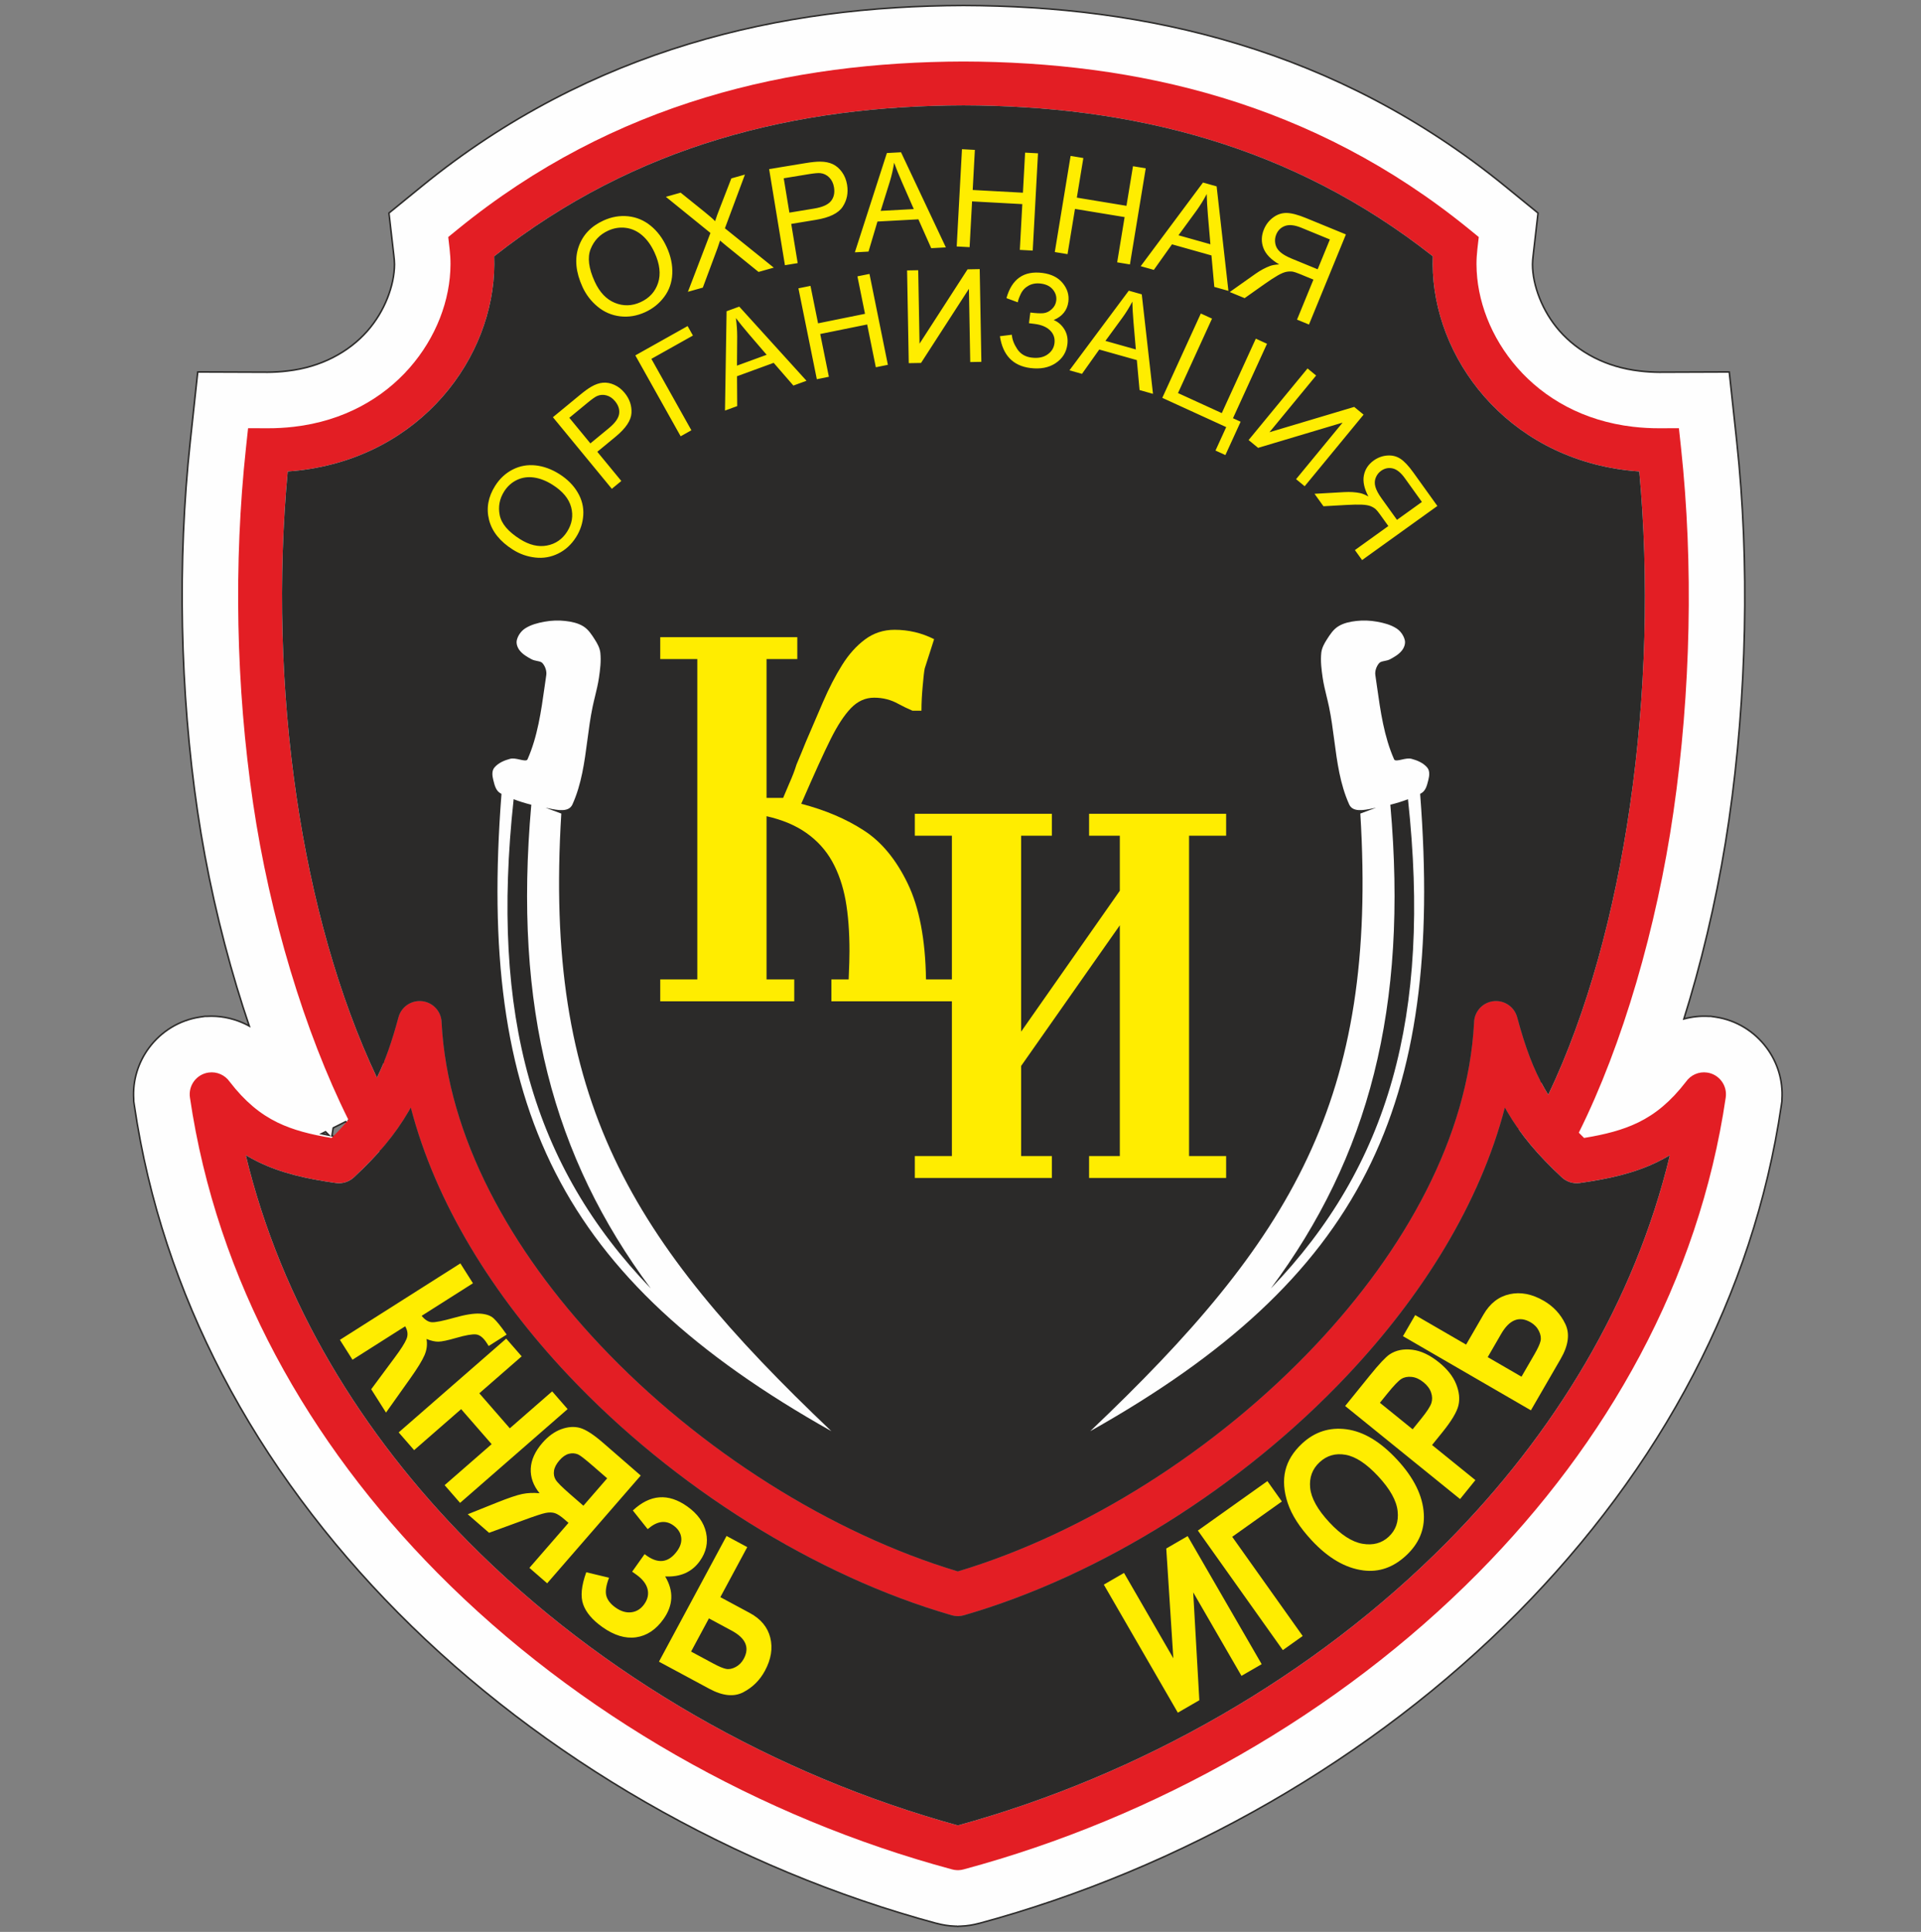 <?xml version="1.0" encoding="UTF-8"?> <svg xmlns="http://www.w3.org/2000/svg" width="360" height="362" viewBox="0 0 360 362" fill="none"><rect x="0" y="0" width="360" height="362" fill="#808080" stroke="none"/> <path d="M325.481 82.808C326.689 94.026 327.167 105.894 326.915 117.955C326.664 129.994 325.696 142.044 324.014 153.652C322.367 165.014 319.85 176.512 316.651 187.35C316.296 188.551 315.934 189.743 315.563 190.926C317.072 190.514 318.653 190.339 320.258 190.437H320.607L321.451 190.561C325.432 191.143 328.816 193.307 331.069 196.334C333.086 199.042 334.172 202.438 333.94 205.999V206.33L333.816 207.17C331.189 225.062 325.496 241.92 317.383 257.497C308.862 273.858 297.626 288.849 284.441 302.169C270.827 315.922 255.082 327.869 238.08 337.665C220.76 347.645 202.217 355.356 183.37 360.435L183.367 360.424C182.888 360.553 182.365 360.664 181.799 360.755C181.218 360.848 180.606 360.906 179.966 360.928H179.843L179.772 360.929L179.659 360.93L179.535 360.971H179.464L179.341 360.93L179.227 360.929L179.153 360.928H179.03C178.388 360.906 177.777 360.847 177.2 360.754C176.634 360.663 176.111 360.553 175.632 360.423L175.629 360.435C156.782 355.356 138.239 347.645 120.919 337.665C103.917 327.869 88.172 315.922 74.558 302.169C61.373 288.849 50.137 273.858 41.616 257.497C33.503 241.92 27.81 225.062 25.183 207.17L25.059 206.33V205.998C24.827 202.437 25.914 199.042 27.93 196.334C30.183 193.307 33.568 191.143 37.548 190.561L38.392 190.437H38.741C41.081 190.294 43.371 190.732 45.458 191.638C45.888 191.825 46.307 192.03 46.714 192.253C45.901 189.858 45.121 187.422 44.378 184.956C41.174 174.323 38.646 163.092 37.02 152.053C35.367 140.836 34.425 129.168 34.189 117.403C33.953 105.64 34.439 93.99 35.643 82.808L37.055 69.703L50.184 69.75C50.627 69.751 51.247 69.73 52.033 69.685C52.51 69.658 53.126 69.6 53.874 69.514C57.049 69.148 59.88 68.27 62.344 67.016C64.968 65.68 67.145 63.961 68.852 62.015C70.469 60.172 71.732 58.067 72.611 55.845C73.474 53.661 73.924 51.508 73.931 49.527C73.931 49.43 73.918 49.152 73.891 48.694C73.884 48.563 73.855 48.278 73.804 47.837L72.891 39.919L79.128 34.836C87.016 28.408 95.199 23.066 103.598 18.658C111.946 14.276 120.469 10.854 129.093 8.237C137.665 5.636 146.294 3.839 154.919 2.69C163.432 1.556 172.005 1.053 180.562 1.028C189.119 1.053 197.692 1.556 206.205 2.69C214.83 3.839 223.459 5.636 232.031 8.237C240.655 10.854 249.177 14.276 257.527 18.658C265.925 23.066 274.108 28.408 281.996 34.836L288.231 39.919L287.32 47.837C287.269 48.278 287.24 48.563 287.232 48.694C287.206 49.153 287.192 49.431 287.193 49.527C287.2 51.508 287.65 53.661 288.513 55.845C289.392 58.067 290.655 60.172 292.272 62.016C293.98 63.961 296.156 65.68 298.78 67.016C301.244 68.27 304.075 69.149 307.25 69.515C307.998 69.601 308.614 69.658 309.092 69.685C309.877 69.73 310.497 69.752 310.94 69.75L324.068 69.703L325.481 82.809V82.808ZM305.929 117.543C306.12 108.399 305.843 99.29 305.097 90.454L304.863 90.428C299.054 89.758 293.826 88.127 289.233 85.788C284.233 83.243 279.954 79.817 276.471 75.848C273.166 72.081 270.633 67.901 268.926 63.584C267.15 59.092 266.223 54.302 266.207 49.526V49.12C260.187 44.455 254.044 40.535 247.815 37.265C240.658 33.509 233.346 30.573 225.941 28.327C218.555 26.085 211.048 24.527 203.489 23.52C195.817 22.498 188.157 22.045 180.562 22.023C172.967 22.045 165.307 22.498 157.635 23.52C150.076 24.527 142.569 26.085 135.183 28.327C127.778 30.573 120.466 33.509 113.309 37.265C107.08 40.534 100.937 44.455 94.918 49.12V49.526C94.901 54.302 93.974 59.092 92.198 63.584C90.491 67.901 87.958 72.081 84.653 75.848C81.17 79.817 76.891 83.243 71.892 85.788C67.298 88.127 62.07 89.758 56.261 90.428L56.025 90.454C55.281 99.205 54.997 108.112 55.175 116.991C55.388 127.599 56.276 138.376 57.842 149.006C59.319 159.032 61.62 169.251 64.541 178.945C67.406 188.451 70.871 197.429 74.738 205.181L65.303 209.911L65.894 211.099L72.851 216.989C73.005 216.913 73.053 216.923 72.936 217.061C72.417 217.672 71.408 218.86 69.464 220.761L65.688 224.454L60.452 223.602C58.163 223.229 55.998 222.783 53.902 222.2C52.383 221.778 50.933 221.296 49.543 220.735C52.18 230.134 55.812 239.169 60.298 247.781C67.861 262.303 77.805 275.58 89.454 287.348C101.805 299.825 116.039 310.635 131.37 319.469C146.518 328.196 162.815 335.03 179.499 339.67C196.183 335.03 212.48 328.197 227.628 319.469C242.96 310.635 257.194 299.825 269.545 287.348C281.194 275.58 291.137 262.303 298.701 247.781C303.187 239.169 306.819 230.134 309.455 220.735C308.066 221.295 306.616 221.778 305.097 222.2C303.001 222.782 300.836 223.229 298.546 223.602L293.311 224.454L288.432 219.683L288.423 219.692L287.625 218.893C276.538 208.05 288.424 219.693 288.423 219.692L288.432 219.683L287.625 218.893L283.065 214.33L286.448 207.547C290.282 199.862 293.681 190.929 296.488 181.421C299.392 171.583 301.683 161.097 303.192 150.688C304.788 139.679 305.7 128.494 305.929 117.543ZM300.187 201.742C298.232 199.844 296.683 198.346 300.157 201.751L300.187 201.742ZM62.446 211.343L62.204 212.833C64.136 213.326 66.165 214.076 67.794 214.917L65.894 211.099L64.793 210.166L62.446 211.343H62.446ZM61.618 212.69L61.008 212.064L60.287 212.425C60.718 212.496 61.163 212.586 61.618 212.69Z" fill="#FEFEFE"></path> <path d="M288.432 219.683L293.311 224.454L298.546 223.602C300.836 223.229 303.001 222.782 305.097 222.2C306.616 221.778 308.066 221.295 309.455 220.735C306.819 230.134 303.187 239.169 298.701 247.781C291.137 262.303 281.194 275.58 269.545 287.348C257.194 299.825 242.96 310.635 227.628 319.469C212.48 328.197 196.183 335.03 179.499 339.67C162.815 335.03 146.518 328.196 131.37 319.469C116.039 310.635 101.805 299.825 89.454 287.348C77.805 275.58 67.861 262.303 60.298 247.781C55.812 239.169 52.18 230.134 49.543 220.735C50.933 221.296 52.383 221.778 53.902 222.2C55.998 222.783 58.163 223.229 60.452 223.602L65.688 224.454L69.464 220.761C71.408 218.86 72.417 217.672 72.936 217.061C73.053 216.923 73.005 216.913 72.851 216.989L65.894 211.099L65.303 209.911L74.738 205.181C70.871 197.429 67.406 188.451 64.541 178.945C61.62 169.251 59.319 159.032 57.842 149.006C56.276 138.376 55.388 127.599 55.175 116.991C54.997 108.112 55.281 99.205 56.025 90.454L56.261 90.428C62.07 89.758 67.298 88.127 71.892 85.788C76.891 83.243 81.17 79.817 84.653 75.848C87.958 72.081 90.491 67.901 92.198 63.584C93.974 59.092 94.901 54.302 94.918 49.526V49.12C100.937 44.455 107.08 40.534 113.309 37.265C120.466 33.509 127.778 30.573 135.183 28.327C142.569 26.085 150.076 24.527 157.635 23.52C165.307 22.498 172.967 22.045 180.562 22.023C188.157 22.045 195.817 22.498 203.489 23.52C211.048 24.527 218.555 26.085 225.941 28.327C233.346 30.573 240.658 33.509 247.815 37.265C254.044 40.535 260.187 44.455 266.207 49.12V49.526C266.223 54.302 267.15 59.092 268.926 63.584C270.633 67.901 273.166 72.081 276.471 75.848C279.954 79.817 284.233 83.243 289.233 85.788C293.826 88.127 299.054 89.758 304.863 90.428L305.097 90.454C305.843 99.29 306.12 108.399 305.929 117.543C305.7 128.494 304.788 139.679 303.192 150.688C301.683 161.097 299.392 171.583 296.488 181.421C293.681 190.929 290.282 199.862 286.448 207.547L283.065 214.33L287.625 218.893M288.432 219.683L288.423 219.692M288.432 219.683L287.625 218.893M288.423 219.692L287.625 218.893M288.423 219.692C288.424 219.693 276.538 208.05 287.625 218.893M325.481 82.808C326.689 94.026 327.167 105.894 326.915 117.955C326.664 129.994 325.696 142.044 324.014 153.652C322.367 165.014 319.85 176.512 316.651 187.35C316.296 188.551 315.934 189.743 315.563 190.926C317.072 190.514 318.653 190.339 320.258 190.437H320.607L321.451 190.561C325.432 191.143 328.816 193.307 331.069 196.334C333.086 199.042 334.172 202.438 333.94 205.999V206.33L333.816 207.17C331.189 225.062 325.496 241.92 317.383 257.497C308.862 273.858 297.626 288.849 284.441 302.169C270.827 315.922 255.082 327.869 238.08 337.665C220.76 347.645 202.217 355.356 183.37 360.435L183.367 360.424C182.888 360.553 182.365 360.664 181.799 360.755C181.218 360.848 180.606 360.906 179.966 360.928H179.843L179.772 360.929L179.659 360.93L179.535 360.971H179.464L179.341 360.93L179.227 360.929L179.153 360.928H179.03C178.388 360.906 177.777 360.847 177.2 360.754C176.634 360.663 176.111 360.553 175.632 360.423L175.629 360.435C156.782 355.356 138.239 347.645 120.919 337.665C103.917 327.869 88.172 315.922 74.558 302.169C61.373 288.849 50.137 273.858 41.616 257.497C33.503 241.92 27.81 225.062 25.183 207.17L25.059 206.33V205.998C24.827 202.437 25.914 199.042 27.93 196.334C30.183 193.307 33.568 191.143 37.548 190.561L38.392 190.437H38.741C41.081 190.294 43.371 190.732 45.458 191.638C45.888 191.825 46.307 192.03 46.714 192.253C45.901 189.858 45.121 187.422 44.378 184.956C41.174 174.323 38.646 163.092 37.02 152.053C35.367 140.836 34.425 129.168 34.189 117.403C33.953 105.64 34.439 93.99 35.643 82.808L37.055 69.703L50.184 69.75C50.627 69.751 51.247 69.73 52.033 69.685C52.51 69.658 53.126 69.6 53.874 69.514C57.049 69.148 59.88 68.27 62.344 67.016C64.968 65.68 67.145 63.961 68.852 62.015C70.469 60.172 71.732 58.067 72.611 55.845C73.474 53.661 73.924 51.508 73.931 49.527C73.931 49.43 73.918 49.152 73.891 48.694C73.884 48.563 73.855 48.278 73.804 47.837L72.891 39.919L79.128 34.836C87.016 28.408 95.199 23.066 103.598 18.658C111.946 14.276 120.469 10.854 129.093 8.237C137.665 5.636 146.294 3.839 154.919 2.69C163.432 1.556 172.005 1.053 180.562 1.028C189.119 1.053 197.692 1.556 206.205 2.69C214.83 3.839 223.459 5.636 232.031 8.237C240.655 10.854 249.177 14.276 257.527 18.658C265.925 23.066 274.108 28.408 281.996 34.836L288.231 39.919L287.32 47.837C287.269 48.278 287.24 48.563 287.232 48.694C287.206 49.153 287.192 49.431 287.193 49.527C287.2 51.508 287.65 53.661 288.513 55.845C289.392 58.067 290.655 60.172 292.272 62.016C293.98 63.961 296.156 65.68 298.78 67.016C301.244 68.27 304.075 69.149 307.25 69.515C307.998 69.601 308.614 69.658 309.092 69.685C309.877 69.73 310.497 69.752 310.94 69.75L324.068 69.703L325.481 82.809V82.808ZM300.187 201.742C298.232 199.844 296.683 198.346 300.157 201.751L300.187 201.742ZM62.446 211.343L62.204 212.833C64.136 213.326 66.165 214.076 67.794 214.917L65.894 211.099L64.793 210.166L62.446 211.343H62.446ZM61.618 212.69L61.008 212.064L60.287 212.425C60.718 212.496 61.163 212.586 61.618 212.69Z" stroke="#2B2A29" stroke-width="0.288" stroke-miterlimit="22.926"></path> <path d="M179.64 350.43H179.637L179.566 350.431L179.535 350.432H179.464L179.433 350.431L179.363 350.43H179.359C179.012 350.418 178.672 350.362 178.345 350.266C142.603 340.633 108.215 321.235 82.006 294.758C57.866 270.372 40.635 239.977 35.594 205.647C35.265 203.396 36.822 201.305 39.071 200.976C40.669 200.743 42.187 201.461 43.049 202.704C45.908 206.409 48.781 208.765 51.999 210.329C54.919 211.749 58.237 212.593 62.14 213.227C64.649 210.773 65.25 209.744 65.315 209.874C57.053 193.313 50.526 171.539 47.431 150.529C44.204 128.628 43.768 105.528 46.095 83.919L46.492 80.234L50.184 80.247C51.811 80.253 53.443 80.158 55.068 79.971C64.412 78.894 71.755 74.627 76.753 68.931C81.727 63.263 84.401 56.214 84.424 49.526C84.428 48.61 84.372 47.647 84.256 46.642L84 44.416L85.753 42.986C100.47 30.995 116.109 23.145 132.138 18.282C148.096 13.439 164.41 11.572 180.562 11.525C196.715 11.572 213.027 13.439 228.986 18.282C245.015 23.145 260.654 30.995 275.371 42.986L277.124 44.416L276.868 46.642C276.752 47.647 276.696 48.61 276.699 49.526C276.722 56.214 279.397 63.263 284.371 68.931C289.369 74.627 296.712 78.894 306.056 79.971C307.681 80.158 309.313 80.253 310.94 80.247L314.631 80.234L315.029 83.919C317.364 105.6 316.888 129.504 313.603 152.17C310.475 173.751 304.099 195.746 295.871 212.24C295.871 212.24 296.321 212.701 296.86 213.227C300.762 212.592 304.081 211.749 307.001 210.329C310.219 208.765 313.091 206.409 315.95 202.704C316.812 201.461 318.33 200.742 319.928 200.976C322.178 201.305 323.734 203.396 323.406 205.647C318.364 239.977 301.133 270.372 276.993 294.758C250.784 321.235 216.396 340.633 180.654 350.266C180.328 350.362 179.987 350.418 179.64 350.43L179.64 350.43ZM180.562 19.739C165.159 19.784 149.641 21.553 134.52 26.141C120.075 30.524 105.959 37.498 92.608 48.025C92.627 48.516 92.635 49.017 92.634 49.526C92.604 58.159 89.222 67.177 82.934 74.343C76.669 81.483 67.54 86.823 56.001 88.153C55.323 88.231 54.628 88.294 53.917 88.344C52.077 108.228 52.623 129.289 55.576 149.338C58.396 168.479 63.41 186.655 70.635 201.936C72.201 198.77 73.459 195.142 74.669 190.626C75.256 188.429 77.512 187.124 79.707 187.711C81.547 188.202 82.76 189.867 82.761 191.686C83.888 212.932 95.608 234.144 112.456 252.024C131.064 271.774 155.81 287.35 179.499 294.449C203.189 287.35 227.935 271.774 246.543 252.024C263.391 234.144 275.11 212.932 276.238 191.686C276.239 189.867 277.452 188.202 279.291 187.711C281.487 187.124 283.743 188.429 284.33 190.626C285.828 196.213 287.397 200.441 289.533 204.115C289.733 204.458 289.938 204.796 290.149 205.132C297.471 189.768 302.576 170.891 305.457 151.011C308.47 130.227 309.053 108.396 307.206 88.343C306.495 88.294 305.8 88.231 305.122 88.153C293.584 86.823 284.455 81.483 278.19 74.343C271.902 67.177 268.52 58.16 268.49 49.526C268.488 49.017 268.496 48.516 268.515 48.025C255.165 37.498 241.048 30.524 226.603 26.141C211.483 21.553 195.965 19.784 180.562 19.739H180.562ZM179.499 342.045C213.542 332.688 246.224 314.158 271.166 288.961C291.249 268.673 306.295 244.062 312.938 216.458C312.167 216.921 311.38 217.346 310.574 217.737C306.279 219.826 301.599 220.887 296.045 221.67C294.773 221.846 293.555 221.419 292.682 220.607C288.205 216.445 284.981 212.644 282.418 208.237L282.015 207.529C277.358 225.463 266.61 242.72 252.532 257.661C232.681 278.729 206.089 295.304 180.691 302.652L180.676 302.657L180.626 302.672C180.308 302.763 179.978 302.816 179.642 302.828L179.605 302.829H179.596L179.504 302.831H179.495L179.403 302.829H179.394L179.357 302.828C179.021 302.816 178.69 302.763 178.373 302.672L178.323 302.657L178.307 302.652C152.91 295.304 126.318 278.729 106.467 257.661C92.389 242.72 81.64 225.463 76.984 207.529L76.581 208.237C74.017 212.644 70.795 216.445 66.318 220.607C65.444 221.419 64.226 221.846 62.953 221.67C57.4 220.887 52.721 219.826 48.424 217.737C47.619 217.346 46.832 216.921 46.061 216.458C52.704 244.062 67.75 268.673 87.833 288.961C112.775 314.158 145.457 332.688 179.499 342.045H179.499Z" fill="#E31E24"></path> <path fill-rule="evenodd" clip-rule="evenodd" d="M179.5 294.449C203.19 287.35 227.935 271.774 246.544 252.024C263.391 234.144 275.111 212.932 276.239 191.685C276.239 189.867 277.453 188.202 279.292 187.711C281.488 187.124 283.744 188.429 284.33 190.626C285.828 196.213 287.398 200.441 289.534 204.115C289.734 204.457 289.938 204.796 290.149 205.132C297.472 189.767 302.576 170.891 305.458 151.011C308.471 130.227 309.054 108.396 307.206 88.343C306.496 88.294 305.801 88.23 305.123 88.153C293.585 86.823 284.455 81.483 278.191 74.343C271.903 67.177 268.521 58.159 268.49 49.526C268.489 49.017 268.497 48.516 268.516 48.025C255.166 37.498 241.049 30.524 226.604 26.141C211.483 21.553 195.966 19.783 180.562 19.739C165.16 19.783 149.641 21.552 134.521 26.141C120.076 30.524 105.959 37.498 92.609 48.025C92.628 48.516 92.636 49.017 92.634 49.526C92.604 58.159 89.222 67.177 82.934 74.343C76.67 81.483 67.54 86.823 56.002 88.153C55.324 88.231 54.629 88.294 53.918 88.344C52.078 108.228 52.623 129.289 55.577 149.338C58.397 168.479 63.411 186.655 70.635 201.936C72.201 198.77 73.459 195.142 74.67 190.626C75.256 188.429 77.512 187.124 79.708 187.711C81.547 188.202 82.761 189.867 82.762 191.685C83.889 212.932 95.609 234.144 112.456 252.024C131.065 271.774 155.81 287.35 179.5 294.449H179.5Z" fill="#2B2A29"></path> <path fill-rule="evenodd" clip-rule="evenodd" d="M252.533 257.661C232.682 278.729 206.09 295.305 180.692 302.653L180.677 302.658L180.627 302.672C180.309 302.764 179.979 302.816 179.642 302.828L179.606 302.83H179.597L179.504 302.831H179.496L179.403 302.83H179.395L179.358 302.828C179.022 302.817 178.691 302.764 178.374 302.672L178.324 302.658L178.308 302.653C152.91 295.305 126.319 278.729 106.468 257.661C92.389 242.721 81.641 225.464 76.984 207.53L76.582 208.238C74.018 212.645 70.796 216.445 66.318 220.608C65.444 221.419 64.227 221.847 62.954 221.671C57.401 220.887 52.722 219.826 48.425 217.738C47.62 217.346 46.833 216.921 46.062 216.459C52.705 244.062 67.751 268.673 87.834 288.962C112.776 314.158 145.458 332.689 179.5 342.046C213.542 332.689 246.225 314.158 271.167 288.962C291.25 268.673 306.296 244.062 312.939 216.459C312.168 216.921 311.381 217.346 310.575 217.738C306.279 219.826 301.6 220.887 296.046 221.671C294.773 221.847 293.556 221.419 292.682 220.607C288.205 216.445 284.982 212.645 282.419 208.238L282.016 207.529C277.359 225.464 266.611 242.721 252.532 257.661H252.533Z" fill="#2B2A29"></path> <path d="M143.653 149.507H146.764L147.908 146.807C148.479 145.538 148.927 144.367 149.261 143.276C149.693 142.218 150.015 141.438 150.238 140.934C150.448 140.429 150.711 139.794 151.019 139.014C151.995 136.736 153.055 134.279 154.199 131.612C155.343 128.96 156.543 126.633 157.799 124.632C159.053 122.614 160.491 121.02 162.109 119.816C163.728 118.612 165.583 118.01 167.648 118.01C170.27 118.01 172.74 118.596 175.055 119.767C174.023 122.956 173.437 124.778 173.297 125.25C173.186 125.771 173.06 126.844 172.921 128.504C172.767 130.114 172.683 131.676 172.683 133.174H171.01C170.019 132.75 169.14 132.327 168.344 131.888C166.977 131.123 165.472 130.732 163.812 130.732C162.179 130.732 160.728 131.383 159.473 132.685C158.218 133.987 156.962 135.906 155.692 138.444C154.423 140.966 152.581 145.034 150.154 150.614C154.646 151.785 158.566 153.445 161.887 155.609C165.179 157.723 167.926 161.043 170.103 165.549C172.279 170.056 173.423 176.042 173.535 183.527H178.387V156.591H171.439V152.491H197.122V156.591H191.359V193.311L209.858 166.906V156.591H204.097V152.491H229.78V156.591H222.832V216.625H229.78V220.725H204.097V216.625H209.858V173.381L191.359 199.738V216.625H197.122V220.725H171.439V216.625H178.387V187.627H155.804V183.527H159.041C159.152 181.054 159.194 179.296 159.194 178.239C159.194 174.627 158.957 171.455 158.468 168.705C157.966 165.972 157.13 163.532 155.943 161.4C154.757 159.285 153.153 157.512 151.117 156.081C149.094 154.648 146.597 153.607 143.653 152.94V183.527H148.843V187.627H123.732V183.527H130.68V123.493H123.732V119.394H149.415V123.493H143.653V149.507H143.653Z" fill="#FFED00"></path> <path fill-rule="evenodd" clip-rule="evenodd" d="M204.317 268.169C242.029 232.342 258.241 206.094 254.927 152.449L257.881 151.353C257.651 151.394 257.436 151.439 257.211 151.484C255.581 151.818 253.521 152.241 252.841 150.735C251.13 146.944 250.584 142.802 250.038 138.66C249.765 136.58 249.49 134.499 249.065 132.462C248.923 131.78 248.762 131.118 248.601 130.455C248.32 129.3 248.039 128.144 247.868 126.965C247.758 126.207 247.653 125.44 247.596 124.673C247.538 123.895 247.528 123.112 247.611 122.33C247.661 121.862 247.808 121.413 248.003 120.987C248.194 120.571 248.427 120.182 248.662 119.816L248.681 119.786C249.248 118.899 249.851 117.958 250.783 117.373C251.296 117.05 251.861 116.828 252.443 116.671C253.012 116.517 253.601 116.423 254.175 116.357C254.814 116.283 255.466 116.259 256.118 116.282C256.782 116.305 257.445 116.379 258.094 116.498C258.709 116.61 259.335 116.748 259.941 116.942C260.56 117.14 261.157 117.398 261.701 117.749C262.077 117.991 262.412 118.319 262.678 118.69C262.945 119.065 263.147 119.488 263.256 119.922C263.34 120.252 263.313 120.602 263.217 120.936C263.112 121.297 262.921 121.641 262.701 121.915C262.408 122.28 262.052 122.58 261.67 122.842C261.302 123.094 260.913 123.311 260.534 123.519C260.198 123.702 259.834 123.776 259.473 123.848C259.071 123.93 258.673 124.01 258.464 124.248C258.197 124.552 257.985 124.934 257.857 125.341C257.735 125.727 257.689 126.132 257.745 126.507L258.049 128.638C258.707 133.3 259.375 138.029 261.258 142.287C261.405 142.619 262.038 142.477 262.705 142.328C263.326 142.189 263.968 142.045 264.528 142.191C265.056 142.328 265.601 142.516 266.102 142.773C266.619 143.039 267.095 143.381 267.466 143.824C267.74 144.153 267.838 144.567 267.84 144.993C267.842 145.374 267.769 145.763 267.686 146.096L267.642 146.274C267.424 147.162 267.169 148.209 266.292 148.667L266.136 148.748C270.669 207.408 255.275 239.514 204.317 268.17V268.169ZM155.799 268.169C118.088 232.342 101.876 206.094 105.19 152.449L102.236 151.353C102.466 151.394 102.681 151.439 102.906 151.484C104.536 151.818 106.596 152.241 107.276 150.735C108.987 146.944 109.533 142.802 110.079 138.66C110.352 136.58 110.627 134.499 111.052 132.462C111.194 131.78 111.355 131.118 111.516 130.455C111.797 129.3 112.078 128.144 112.249 126.965C112.358 126.207 112.464 125.44 112.521 124.673C112.579 123.895 112.589 123.112 112.506 122.33C112.456 121.86 112.31 121.411 112.113 120.985C111.922 120.57 111.689 120.182 111.454 119.816L111.434 119.783C110.868 118.899 110.265 117.958 109.334 117.372C108.821 117.05 108.256 116.828 107.673 116.671C107.105 116.517 106.516 116.423 105.942 116.357C105.303 116.283 104.651 116.259 103.998 116.282C103.335 116.305 102.672 116.379 102.022 116.498C101.408 116.61 100.782 116.748 100.176 116.942C99.557 117.14 98.959 117.398 98.416 117.749C98.04 117.991 97.705 118.319 97.439 118.691C97.172 119.065 96.969 119.488 96.86 119.921C96.777 120.251 96.803 120.602 96.9 120.936C97.005 121.297 97.195 121.641 97.416 121.915C97.709 122.28 98.065 122.58 98.447 122.842C98.815 123.094 99.204 123.31 99.584 123.518C99.918 123.701 100.283 123.776 100.644 123.849C101.045 123.929 101.443 124.01 101.652 124.248C101.919 124.551 102.132 124.934 102.26 125.341C102.381 125.726 102.427 126.132 102.372 126.507L102.067 128.638C101.41 133.3 100.742 138.028 98.859 142.286C98.712 142.619 98.078 142.477 97.409 142.327C96.79 142.189 96.148 142.044 95.589 142.19C95.063 142.327 94.519 142.514 94.014 142.773C93.497 143.039 93.022 143.381 92.651 143.824C92.377 144.15 92.279 144.565 92.276 144.992C92.274 145.373 92.348 145.762 92.43 146.096L92.475 146.274C92.692 147.161 92.948 148.208 93.824 148.667L93.981 148.748C89.447 207.407 104.842 239.514 155.799 268.169L155.799 268.169ZM99.566 150.791C99.012 150.652 98.46 150.499 97.913 150.33C97.355 150.157 96.803 149.967 96.257 149.759C91.871 190.361 99.851 218.466 121.963 241.435C103.627 216.803 96.186 188.852 99.567 150.791H99.566ZM262.204 150.33C261.657 150.499 261.105 150.652 260.551 150.791C263.931 188.852 256.49 216.803 238.154 241.435C260.267 218.466 268.246 190.361 263.859 149.759C263.314 149.967 262.762 150.157 262.204 150.33Z" fill="#FEFEFE"></path> <path d="M109.16 53.761C107.902 51.009 107.658 48.514 108.426 46.281C109.194 44.046 110.746 42.397 113.087 41.327C114.62 40.625 116.167 40.362 117.732 40.528C119.294 40.697 120.699 41.288 121.942 42.302C123.184 43.313 124.187 44.648 124.944 46.306C125.712 47.987 126.061 49.649 125.987 51.286C125.915 52.926 125.412 54.37 124.48 55.619C123.545 56.874 122.356 57.828 120.915 58.488C119.351 59.203 117.784 59.462 116.208 59.272C114.636 59.081 113.231 58.48 112.001 57.464C110.773 56.452 109.825 55.217 109.16 53.761L109.16 53.761ZM111.448 52.76C112.361 54.758 113.617 56.085 115.215 56.741C116.813 57.398 118.423 57.357 120.046 56.615C121.699 55.859 122.789 54.659 123.33 53.01C123.866 51.364 123.646 49.474 122.671 47.341C122.055 45.993 121.289 44.918 120.374 44.122C119.459 43.326 118.434 42.851 117.305 42.7C116.172 42.55 115.06 42.722 113.967 43.222C112.414 43.932 111.322 45.076 110.689 46.655C110.057 48.234 110.309 50.268 111.448 52.76L111.448 52.76ZM128.916 54.679L133.139 43.653L124.786 36.881L127.554 36.102L132.019 39.696C132.947 40.441 133.609 41.023 134.014 41.443C134.238 40.718 134.52 39.932 134.861 39.09L137.055 33.429L139.601 32.712L135.85 42.78L145.006 50.152L142.153 50.955L135.96 45.936C135.606 45.651 135.266 45.363 134.942 45.075C134.715 45.774 134.553 46.265 134.447 46.546L131.708 53.893L128.916 54.679H128.916ZM147.1 49.695L144.138 31.685L150.934 30.566C152.128 30.369 153.052 30.277 153.703 30.287C154.611 30.288 155.399 30.447 156.065 30.759C156.733 31.075 157.31 31.574 157.797 32.256C158.283 32.938 158.598 33.726 158.745 34.619C158.996 36.145 158.723 37.52 157.92 38.737C157.123 39.958 155.446 40.777 152.898 41.196L148.28 41.957L149.489 49.302L147.1 49.695L147.1 49.695ZM147.933 39.844L152.584 39.078C154.126 38.824 155.169 38.36 155.724 37.678C156.274 36.998 156.465 36.14 156.293 35.096C156.169 34.345 155.875 33.731 155.405 33.257C154.936 32.783 154.374 32.51 153.726 32.44C153.306 32.401 152.556 32.469 151.479 32.647L146.874 33.405L147.933 39.844V39.844ZM160.203 47.281L166.203 28.677L168.854 28.533L177.258 46.356L174.514 46.505L172.108 41.096L164.437 41.512L162.76 47.143L160.203 47.281ZM165.039 39.514L171.246 39.177L169.073 34.227C168.417 32.722 167.916 31.477 167.561 30.493C167.375 31.694 167.103 32.879 166.746 34.056L165.039 39.514ZM179.288 46.182L180.276 27.957L182.693 28.088L182.285 35.597L191.699 36.108L192.106 28.599L194.523 28.73L193.535 46.955L191.118 46.824L191.583 38.246L182.169 37.736L181.705 46.314L179.288 46.182H179.288ZM197.671 47.229L200.634 29.219L203.022 29.613L201.801 37.033L211.103 38.565L212.324 31.144L214.713 31.538L211.75 49.548L209.361 49.154L210.756 40.678L201.453 39.146L200.059 47.622L197.671 47.229V47.229ZM213.768 49.879L225.443 34.204L227.999 34.923L230.209 54.505L227.564 53.761L227.029 47.864L219.634 45.783L216.232 50.572L213.768 49.879H213.768ZM220.848 44.086L226.833 45.77L226.371 40.383C226.235 38.747 226.162 37.407 226.143 36.36C225.58 37.437 224.941 38.471 224.223 39.47L220.848 44.086V44.086ZM245.305 60.812L252.228 43.926L244.747 40.856C243.242 40.238 242.04 39.924 241.134 39.906C240.228 39.888 239.384 40.166 238.602 40.741C237.821 41.315 237.236 42.068 236.856 42.996C236.365 44.195 236.34 45.364 236.777 46.503C237.214 47.643 238.196 48.651 239.723 49.54C239.013 49.58 238.449 49.679 238.03 49.828C237.133 50.158 236.208 50.656 235.262 51.319L230.457 54.72L233.247 55.865L236.919 53.266C237.985 52.514 238.84 51.961 239.482 51.595C240.127 51.23 240.657 51.012 241.079 50.933C241.497 50.856 241.9 50.846 242.281 50.902C242.553 50.954 242.977 51.096 243.555 51.333L246.14 52.394L243.065 59.894L245.305 60.812L245.305 60.812ZM246.933 50.459L242.14 48.492C241.118 48.073 240.368 47.641 239.881 47.194C239.393 46.75 239.096 46.233 238.992 45.644C238.884 45.058 238.941 44.494 239.165 43.947C239.493 43.149 240.05 42.606 240.838 42.328C241.627 42.051 242.643 42.169 243.889 42.68L249.224 44.87L246.933 50.459V50.459Z" fill="#FFED00"></path> <path d="M96.117 102.993C93.685 101.452 92.195 99.588 91.647 97.406C91.099 95.225 91.483 93.101 92.794 91.031C93.653 89.674 94.751 88.66 96.087 87.98C97.42 87.302 98.848 87.043 100.367 87.207C101.883 87.368 103.376 87.913 104.842 88.841C106.327 89.784 107.469 90.929 108.259 92.273C109.053 93.619 109.402 95.033 109.307 96.514C109.212 98.001 108.759 99.381 107.952 100.655C107.075 102.039 105.959 103.061 104.603 103.728C103.249 104.393 101.816 104.644 100.307 104.472C98.801 104.303 97.404 103.81 96.117 102.993H96.117ZM97.423 101.006C99.189 102.126 100.88 102.532 102.496 102.225C104.112 101.918 105.376 101.048 106.285 99.613C107.211 98.151 107.459 96.627 107.034 95.03C106.607 93.437 105.451 92.044 103.565 90.848C102.373 90.093 101.204 89.634 100.061 89.474C98.917 89.314 97.853 89.468 96.873 89.933C95.891 90.403 95.093 91.118 94.481 92.085C93.611 93.459 93.333 94.94 93.648 96.529C93.963 98.117 95.22 99.609 97.423 101.006V101.006ZM114.658 91.593L103.617 78.177L108.68 74.006C109.569 73.273 110.286 72.756 110.826 72.452C111.575 72.019 112.3 71.773 112.998 71.711C113.699 71.653 114.413 71.788 115.139 72.117C115.865 72.446 116.501 72.944 117.048 73.61C117.984 74.746 118.416 76.01 118.337 77.396C118.263 78.782 117.272 80.258 115.374 81.822L111.935 84.656L116.437 90.127L114.658 91.593H114.658ZM110.639 83.082L114.104 80.228C115.253 79.281 115.889 78.4 116.021 77.574C116.15 76.75 115.897 75.952 115.257 75.174C114.797 74.616 114.26 74.25 113.647 74.085C113.035 73.919 112.441 73.962 111.874 74.215C111.51 74.383 110.924 74.798 110.122 75.459L106.691 78.285L110.639 83.082H110.639ZM119.063 66.592L128.861 61.097L129.857 62.875L122.069 67.243L129.567 80.624L127.557 81.751L119.063 66.592V66.592ZM135.864 76.931L136.164 58.32L138.537 57.452L151.14 71.349L148.683 72.247L144.989 67.989L138.118 70.5L138.155 76.094L135.864 76.931L135.864 76.931ZM138.111 68.513L143.672 66.481L140.318 62.577C139.303 61.389 138.501 60.395 137.904 59.596C138.068 60.742 138.15 61.897 138.151 63.067L138.112 68.513L138.111 68.513ZM153.076 71.058L149.627 54.025L151.886 53.567L153.307 60.585L162.104 58.802L160.683 51.784L162.942 51.327L166.39 68.359L164.132 68.817L162.509 60.8L153.711 62.583L155.334 70.6L153.075 71.058L153.076 71.058ZM169.99 50.673L172.076 50.636L172.324 64.396L181.322 50.469L183.598 50.428L183.911 67.804L181.825 67.841L181.578 54.118L172.604 68.007L170.303 68.049L169.99 50.673V50.673ZM187.385 62.999L189.621 62.721C189.68 63.577 190.014 64.468 190.622 65.393C191.234 66.32 192.127 66.858 193.31 67.008C194.514 67.162 195.504 66.974 196.281 66.441C197.054 65.911 197.498 65.206 197.61 64.327C197.731 63.38 197.462 62.575 196.799 61.923C196.141 61.268 195.178 60.86 193.918 60.7L192.831 60.561L193.086 58.562C194.129 58.696 194.934 58.737 195.503 58.688C196.072 58.638 196.601 58.391 197.089 57.947C197.578 57.508 197.862 56.969 197.943 56.335C198.038 55.589 197.832 54.898 197.321 54.27C196.814 53.643 196.063 53.266 195.077 53.14C194.21 53.029 193.445 53.152 192.779 53.512C192.114 53.872 191.619 54.395 191.291 55.084C190.967 55.773 190.783 56.295 190.737 56.648L188.611 55.864C189.615 52.273 191.862 50.7 195.347 51.144C197.028 51.358 198.296 51.997 199.16 53.057C200.023 54.117 200.377 55.272 200.218 56.524C200.013 58.129 199.097 59.276 197.468 59.965C198.316 60.323 198.986 60.914 199.485 61.736C199.979 62.562 200.161 63.494 200.029 64.537C199.84 66.022 199.108 67.189 197.833 68.042C196.559 68.895 194.975 69.203 193.082 68.961C189.825 68.546 187.926 66.559 187.385 62.999L187.385 62.999ZM200.418 69.393L211.536 54.468L213.969 55.153L216.073 73.798L213.555 73.089L213.046 67.475L206.004 65.494L202.765 70.054L200.418 69.393V69.393ZM207.16 63.877L212.859 65.481L212.419 60.352C212.29 58.795 212.22 57.519 212.202 56.522C211.666 57.547 211.058 58.532 210.374 59.483L207.16 63.877ZM225.039 58.744L227.135 59.703L220.76 73.654L228.967 77.409L235.343 63.458L237.439 64.417L231.063 78.368L232.497 79.024L229.642 85.271L227.789 84.423L229.796 80.03L217.816 74.549L225.039 58.744H225.039ZM245.034 69.039L246.645 70.366L237.901 80.99L253.783 76.247L255.541 77.695L244.499 91.111L242.888 89.784L251.609 79.188L235.769 83.919L233.992 82.456L245.034 69.04L245.034 69.039ZM255.258 104.946L269.368 94.809L264.877 88.553C263.974 87.294 263.162 86.433 262.44 85.961C261.717 85.489 260.896 85.288 259.975 85.357C259.054 85.426 258.203 85.738 257.428 86.295C256.426 87.015 255.815 87.947 255.594 89.087C255.372 90.228 255.655 91.538 256.44 93.026C255.847 92.7 255.342 92.496 254.928 92.404C254.037 92.217 253.04 92.152 251.941 92.21L246.346 92.529L248.02 94.862L252.296 94.619C253.536 94.55 254.506 94.535 255.208 94.563C255.913 94.595 256.451 94.686 256.832 94.836C257.208 94.985 257.538 95.181 257.818 95.418C258.011 95.598 258.282 95.926 258.629 96.409L260.18 98.571L253.914 103.073L255.258 104.946L255.258 104.946ZM261.797 97.41L258.919 93.401C258.306 92.547 257.918 91.819 257.751 91.213C257.581 90.608 257.602 90.04 257.816 89.513C258.024 88.984 258.355 88.557 258.811 88.229C259.478 87.751 260.202 87.594 260.979 87.768C261.756 87.941 262.517 88.551 263.264 89.592L266.467 94.055L261.797 97.41L261.797 97.41Z" fill="#FFED00"></path> <path d="M63.698 251.061L86.273 236.734L88.633 240.456L79.017 246.559C79.652 247.329 80.297 247.73 80.958 247.761C81.618 247.792 82.984 247.515 85.062 246.934C87.136 246.346 88.754 246.086 89.905 246.145C91.058 246.21 91.927 246.499 92.504 247.025C93.08 247.551 93.895 248.568 94.952 250.072L91.578 252.213L91.248 251.693C90.585 250.647 89.891 250.099 89.16 250.039C88.433 249.984 87.246 250.192 85.588 250.67C83.939 251.148 82.794 251.389 82.16 251.4C81.523 251.406 80.776 251.239 79.932 250.897C80.111 251.934 79.982 252.952 79.547 253.95C79.112 254.949 78.237 256.382 76.913 258.246L72.339 264.689L69.565 260.315L73.975 254.368C75.108 252.853 75.836 251.712 76.17 250.925C76.501 250.147 76.42 249.343 75.927 248.521L66.059 254.784L63.699 251.061L63.698 251.061ZM74.713 268.403L94.866 250.828L97.761 254.151L89.824 261.073L95.54 267.634L103.477 260.712L106.372 264.035L86.22 281.61L83.325 278.287L92.135 270.604L86.418 264.043L77.608 271.725L74.713 268.403V268.403ZM102.54 296.677L120.074 276.487L113.042 270.374C111.243 268.81 109.802 267.878 108.717 267.57C107.628 267.259 106.451 267.341 105.178 267.801C103.905 268.27 102.725 269.125 101.644 270.371C100.272 271.949 99.547 273.554 99.466 275.175C99.386 276.796 99.935 278.337 101.114 279.799C99.955 279.691 98.869 279.736 97.873 279.943C96.873 280.145 95.283 280.685 93.099 281.558L87.658 283.74L91.656 287.215L97.892 284.933C100.141 284.1 101.598 283.618 102.26 283.492C102.916 283.362 103.491 283.375 103.969 283.526C104.451 283.673 105.076 284.084 105.846 284.754L106.537 285.354L99.214 293.786L102.54 296.677L102.54 296.677ZM109.328 282.14L106.848 279.984C105.331 278.665 104.425 277.762 104.13 277.266C103.831 276.775 103.73 276.217 103.822 275.589C103.915 274.96 104.258 274.309 104.841 273.637C105.4 272.993 105.976 272.586 106.573 272.421C107.17 272.255 107.751 272.289 108.323 272.523C108.719 272.694 109.67 273.43 111.169 274.733L113.785 277.007L109.328 282.14L109.328 282.14ZM119.252 295.057L118.466 294.498L120.802 291.209C123.228 293.125 125.272 292.914 126.934 290.574C127.543 289.717 127.783 288.864 127.648 288.011C127.516 287.154 127.027 286.424 126.175 285.818C124.709 284.776 123.111 285.015 121.378 286.531L118.595 283.032C121.836 279.997 125.243 279.747 128.804 282.28C130.726 283.647 131.893 285.271 132.315 287.16C132.728 289.05 132.345 290.825 131.162 292.489C129.688 294.565 127.518 295.535 124.655 295.393C126.29 298.122 126.182 300.787 124.337 303.386C122.923 305.375 121.209 306.509 119.196 306.796C117.186 307.077 115.083 306.437 112.881 304.872C111.02 303.548 109.823 302.138 109.292 300.638C108.759 299.144 108.95 297.133 109.867 294.608L114.133 295.632C113.57 297.112 113.405 298.247 113.633 299.043C113.856 299.836 114.43 300.565 115.348 301.218C116.347 301.928 117.334 302.226 118.314 302.105C119.289 301.989 120.101 301.481 120.735 300.588C121.395 299.66 121.599 298.705 121.346 297.73C121.088 296.76 120.393 295.868 119.252 295.057V295.057ZM123.49 311.361L136.158 287.808L140.038 289.897L134.995 299.272L140.525 302.248C142.58 303.355 143.856 304.897 144.351 306.867C144.846 308.838 144.511 310.906 143.349 313.066C142.4 314.831 141.048 316.175 139.3 317.087C137.549 318.003 135.431 317.789 132.938 316.447L123.49 311.361L123.49 311.361ZM132.855 303.252L129.511 309.469L133.62 311.682C134.689 312.258 135.5 312.602 136.056 312.711C136.61 312.825 137.209 312.709 137.86 312.367C138.502 312.027 139.016 311.505 139.391 310.808C140.514 308.719 139.759 306.97 137.124 305.551L132.855 303.252V303.252Z" fill="#FFED00"></path> <path d="M220.729 320.92L206.858 296.925L210.643 294.735L219.887 310.726L218.56 290.155L222.569 287.835L236.439 311.83L232.654 314.02L223.61 298.376L224.76 318.588L220.729 320.92V320.92ZM240.405 309.197L224.487 286.794L237.513 277.531L240.225 281.349L230.921 287.966L244.127 306.551L240.405 309.197ZM245.799 288.614C243.556 286.199 242.066 283.876 241.326 281.648C240.586 279.42 240.437 277.383 240.878 275.546C241.319 273.708 242.362 272.025 244.001 270.501C246.381 268.287 249.161 267.393 252.349 267.82C255.537 268.247 258.69 270.133 261.811 273.493C264.964 276.886 266.638 280.28 266.825 283.666C267.004 286.645 265.895 289.252 263.51 291.471C261.101 293.711 258.425 294.64 255.486 294.263C252.125 293.83 248.895 291.946 245.799 288.614H245.799ZM249.13 285.261C251.295 287.591 253.363 288.926 255.327 289.268C257.299 289.609 258.94 289.167 260.248 287.95C261.571 286.72 262.131 285.124 261.92 283.163C261.718 281.201 260.501 279.02 258.275 276.624C256.097 274.28 254.061 272.932 252.175 272.598C250.284 272.26 248.657 272.725 247.287 273.999C245.922 275.269 245.339 276.868 245.528 278.797C245.723 280.731 246.922 282.884 249.13 285.261L249.13 285.261ZM273.621 280.893L252.085 263.455L256.722 257.723C258.45 255.586 259.687 254.272 260.424 253.781C261.603 253 263.013 252.714 264.653 252.913C266.287 253.108 267.967 253.903 269.681 255.291C271.236 256.55 272.305 257.905 272.883 259.345C273.461 260.784 273.601 262.118 273.313 263.345C273.026 264.573 272.011 266.267 270.267 268.424L268.372 270.766L276.493 277.342L273.621 280.893H273.621ZM258.596 262.851L264.732 267.819L266.335 265.838C267.406 264.514 268.045 263.529 268.246 262.903C268.445 262.276 268.426 261.613 268.187 260.913C267.943 260.209 267.469 259.576 266.761 259.004C266.045 258.423 265.312 258.088 264.565 258.006C263.819 257.924 263.171 258.047 262.632 258.375C262.094 258.702 261.218 259.611 260.005 261.111L258.597 262.851L258.596 262.851ZM286.895 264.265L262.92 250.372L265.208 246.42L274.751 251.949L278.012 246.315C279.224 244.221 280.863 242.949 282.919 242.5C284.975 242.05 287.105 242.464 289.304 243.739C291.101 244.78 292.448 246.224 293.335 248.066C294.228 249.91 293.937 252.098 292.467 254.638L286.895 264.264L286.895 264.265ZM278.803 254.297L285.131 257.964L287.555 253.776C288.185 252.687 288.569 251.858 288.699 251.285C288.835 250.715 288.734 250.09 288.401 249.405C288.07 248.728 287.546 248.179 286.837 247.768C284.711 246.536 282.875 247.261 281.32 249.947L278.803 254.297H278.803Z" fill="#FFED00"></path> </svg> 